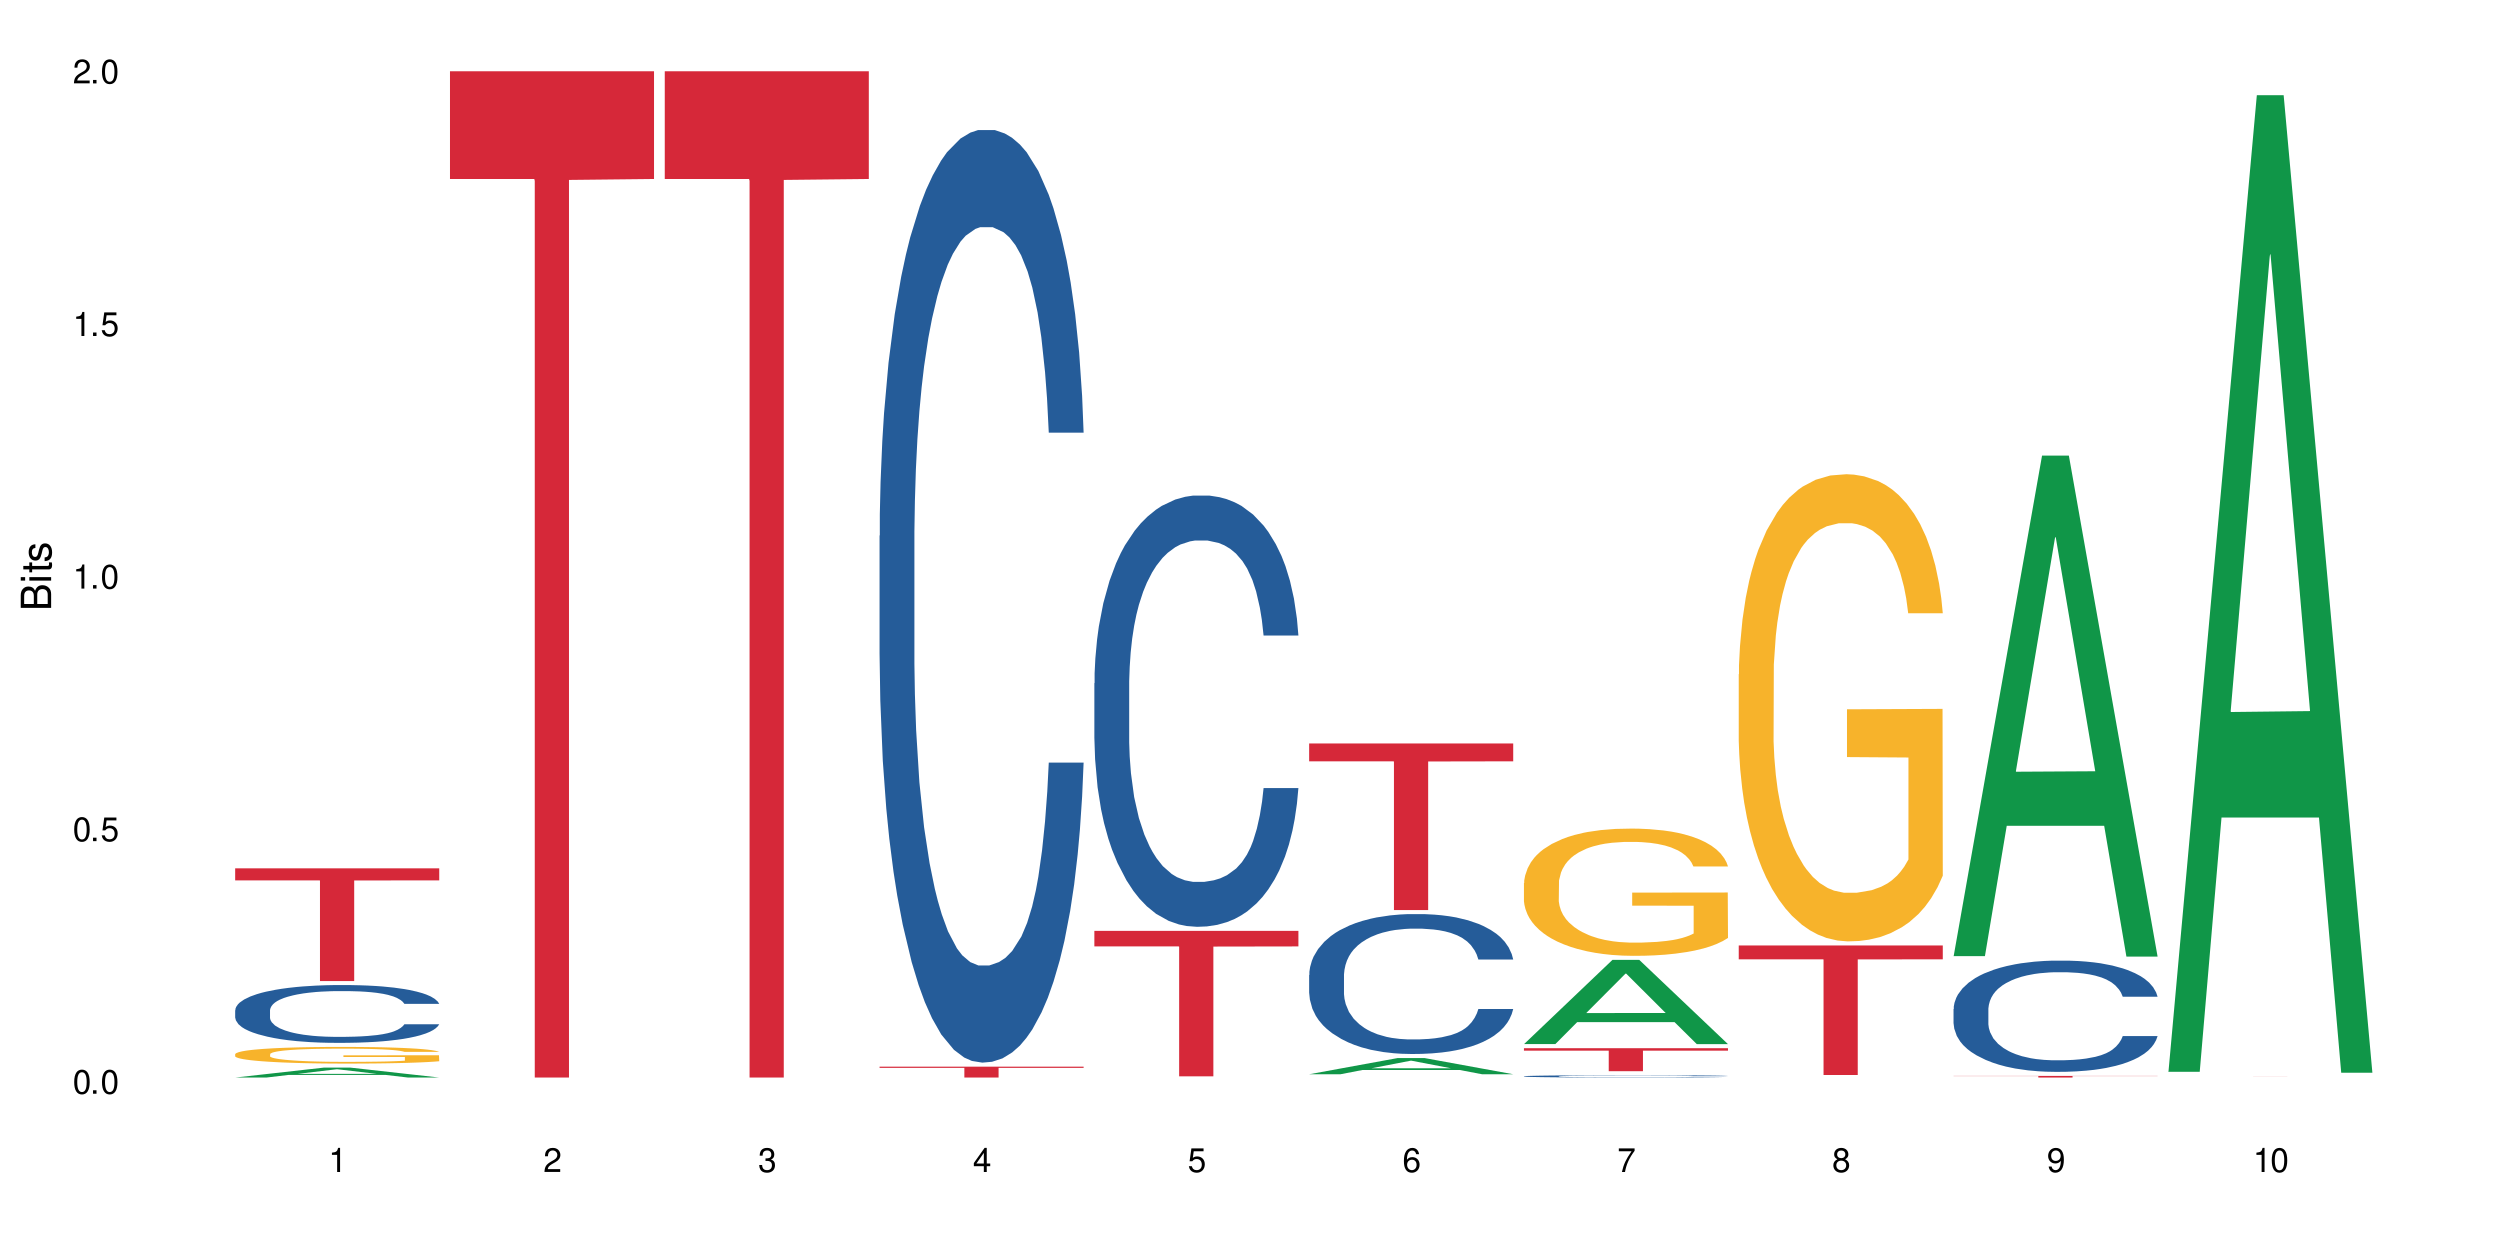 <?xml version="1.0" encoding="UTF-8"?>
<svg xmlns="http://www.w3.org/2000/svg" xmlns:xlink="http://www.w3.org/1999/xlink" width="720" height="360" viewBox="0 0 720 360">
<defs>
<g>
<g id="glyph-0-0">
</g>
<g id="glyph-0-1">
<path d="M 2.641 -6.938 C 2 -6.938 1.422 -6.656 1.078 -6.172 C 0.641 -5.562 0.406 -4.641 0.406 -3.359 C 0.406 -1.016 1.188 0.219 2.641 0.219 C 4.078 0.219 4.859 -1.016 4.859 -3.297 C 4.859 -4.641 4.656 -5.547 4.203 -6.172 C 3.844 -6.656 3.281 -6.938 2.641 -6.938 Z M 2.641 -6.188 C 3.547 -6.188 4 -5.25 4 -3.375 C 4 -1.406 3.562 -0.484 2.625 -0.484 C 1.734 -0.484 1.281 -1.438 1.281 -3.344 C 1.281 -5.25 1.734 -6.188 2.641 -6.188 Z M 2.641 -6.188 "/>
</g>
<g id="glyph-0-2">
<path d="M 1.828 -1 L 0.828 -1 L 0.828 0 L 1.828 0 Z M 1.828 -1 "/>
</g>
<g id="glyph-0-3">
<path d="M 4.562 -6.797 L 1.062 -6.797 L 0.547 -3.094 L 1.328 -3.094 C 1.719 -3.562 2.047 -3.734 2.578 -3.734 C 3.484 -3.734 4.062 -3.109 4.062 -2.094 C 4.062 -1.125 3.484 -0.531 2.578 -0.531 C 1.828 -0.531 1.375 -0.906 1.188 -1.672 L 0.328 -1.672 C 0.453 -1.109 0.547 -0.844 0.75 -0.594 C 1.125 -0.078 1.828 0.219 2.594 0.219 C 3.969 0.219 4.922 -0.781 4.922 -2.219 C 4.922 -3.562 4.031 -4.484 2.719 -4.484 C 2.25 -4.484 1.859 -4.359 1.469 -4.062 L 1.734 -5.969 L 4.562 -5.969 Z M 4.562 -6.797 "/>
</g>
<g id="glyph-0-4">
<path d="M 2.484 -4.938 L 2.484 0 L 3.328 0 L 3.328 -6.938 L 2.766 -6.938 C 2.469 -5.875 2.281 -5.734 0.984 -5.562 L 0.984 -4.938 Z M 2.484 -4.938 "/>
</g>
<g id="glyph-0-5">
<path d="M 4.859 -0.828 L 1.281 -0.828 C 1.359 -1.406 1.672 -1.781 2.5 -2.281 L 3.469 -2.828 C 4.406 -3.344 4.906 -4.062 4.906 -4.906 C 4.906 -5.484 4.672 -6.031 4.266 -6.406 C 3.859 -6.766 3.375 -6.938 2.719 -6.938 C 1.859 -6.938 1.219 -6.625 0.844 -6.031 C 0.609 -5.672 0.5 -5.234 0.484 -4.531 L 1.328 -4.531 C 1.359 -5.016 1.406 -5.281 1.531 -5.516 C 1.75 -5.938 2.188 -6.203 2.703 -6.203 C 3.469 -6.203 4.031 -5.641 4.031 -4.891 C 4.031 -4.344 3.719 -3.859 3.125 -3.516 L 2.234 -3 C 0.812 -2.172 0.406 -1.531 0.328 -0.016 L 4.859 -0.016 Z M 4.859 -0.828 "/>
</g>
<g id="glyph-0-6">
<path d="M 2.125 -3.188 L 2.578 -3.188 C 3.5 -3.188 3.984 -2.766 3.984 -1.922 C 3.984 -1.062 3.469 -0.531 2.594 -0.531 C 1.656 -0.531 1.203 -1 1.156 -2.016 L 0.312 -2.016 C 0.344 -1.453 0.438 -1.094 0.609 -0.781 C 0.953 -0.109 1.625 0.219 2.547 0.219 C 3.953 0.219 4.859 -0.625 4.859 -1.938 C 4.859 -2.828 4.516 -3.297 3.703 -3.594 C 4.344 -3.844 4.656 -4.328 4.656 -5.031 C 4.656 -6.219 3.875 -6.938 2.578 -6.938 C 1.203 -6.938 0.484 -6.172 0.453 -4.703 L 1.297 -4.703 C 1.312 -5.125 1.344 -5.359 1.453 -5.578 C 1.641 -5.969 2.062 -6.203 2.594 -6.203 C 3.344 -6.203 3.797 -5.75 3.797 -5 C 3.797 -4.516 3.609 -4.219 3.25 -4.047 C 3.016 -3.953 2.703 -3.922 2.125 -3.906 Z M 2.125 -3.188 "/>
</g>
<g id="glyph-0-7">
<path d="M 3.141 -1.672 L 3.141 0 L 3.984 0 L 3.984 -1.672 L 4.984 -1.672 L 4.984 -2.438 L 3.984 -2.438 L 3.984 -6.938 L 3.359 -6.938 L 0.266 -2.578 L 0.266 -1.672 Z M 3.141 -2.438 L 1 -2.438 L 3.141 -5.5 Z M 3.141 -2.438 "/>
</g>
<g id="glyph-0-8">
<path d="M 4.781 -5.125 C 4.609 -6.266 3.891 -6.938 2.844 -6.938 C 2.094 -6.938 1.422 -6.578 1.031 -5.953 C 0.594 -5.266 0.406 -4.422 0.406 -3.172 C 0.406 -2 0.578 -1.25 0.984 -0.641 C 1.359 -0.078 1.953 0.219 2.703 0.219 C 3.984 0.219 4.922 -0.75 4.922 -2.094 C 4.922 -3.375 4.062 -4.281 2.844 -4.281 C 2.172 -4.281 1.641 -4.031 1.281 -3.516 C 1.281 -5.234 1.828 -6.188 2.797 -6.188 C 3.391 -6.188 3.797 -5.797 3.938 -5.125 Z M 2.734 -3.531 C 3.547 -3.531 4.062 -2.953 4.062 -2.031 C 4.062 -1.156 3.484 -0.531 2.703 -0.531 C 1.922 -0.531 1.328 -1.188 1.328 -2.078 C 1.328 -2.938 1.906 -3.531 2.734 -3.531 Z M 2.734 -3.531 "/>
</g>
<g id="glyph-0-9">
<path d="M 4.984 -6.797 L 0.438 -6.797 L 0.438 -5.969 L 4.109 -5.969 C 2.5 -3.656 1.828 -2.234 1.328 0 L 2.219 0 C 2.594 -2.172 3.453 -4.047 4.984 -6.094 Z M 4.984 -6.797 "/>
</g>
<g id="glyph-0-10">
<path d="M 3.75 -3.656 C 4.469 -4.094 4.688 -4.438 4.688 -5.078 C 4.688 -6.172 3.844 -6.938 2.641 -6.938 C 1.438 -6.938 0.594 -6.172 0.594 -5.094 C 0.594 -4.438 0.812 -4.094 1.516 -3.656 C 0.734 -3.266 0.359 -2.703 0.359 -1.922 C 0.359 -0.656 1.281 0.219 2.641 0.219 C 3.984 0.219 4.922 -0.656 4.922 -1.922 C 4.922 -2.703 4.531 -3.266 3.75 -3.656 Z M 2.641 -6.188 C 3.359 -6.188 3.812 -5.75 3.812 -5.062 C 3.812 -4.406 3.344 -3.984 2.641 -3.984 C 1.922 -3.984 1.453 -4.406 1.453 -5.078 C 1.453 -5.75 1.922 -6.188 2.641 -6.188 Z M 2.641 -3.266 C 3.484 -3.266 4.062 -2.719 4.062 -1.906 C 4.062 -1.078 3.484 -0.531 2.625 -0.531 C 1.797 -0.531 1.219 -1.094 1.219 -1.906 C 1.219 -2.719 1.781 -3.266 2.641 -3.266 Z M 2.641 -3.266 "/>
</g>
<g id="glyph-0-11">
<path d="M 0.516 -1.578 C 0.672 -0.453 1.406 0.219 2.438 0.219 C 3.188 0.219 3.859 -0.141 4.266 -0.766 C 4.688 -1.453 4.891 -2.297 4.891 -3.547 C 4.891 -4.719 4.703 -5.453 4.312 -6.078 C 3.938 -6.641 3.344 -6.938 2.594 -6.938 C 1.297 -6.938 0.359 -5.969 0.359 -4.625 C 0.359 -3.344 1.234 -2.453 2.453 -2.453 C 3.094 -2.453 3.578 -2.672 4.016 -3.203 C 4 -1.484 3.469 -0.531 2.5 -0.531 C 1.906 -0.531 1.484 -0.906 1.359 -1.578 Z M 2.578 -6.203 C 3.375 -6.203 3.969 -5.531 3.969 -4.641 C 3.969 -3.797 3.391 -3.188 2.547 -3.188 C 1.734 -3.188 1.234 -3.766 1.234 -4.688 C 1.234 -5.562 1.797 -6.203 2.578 -6.203 Z M 2.578 -6.203 "/>
</g>
<g id="glyph-1-0">
</g>
<g id="glyph-1-1">
<path d="M 0 -0.953 L 0 -4.891 C 0 -5.719 -0.234 -6.344 -0.734 -6.797 C -1.188 -7.234 -1.812 -7.469 -2.5 -7.469 C -3.547 -7.469 -4.188 -7 -4.625 -5.875 C -4.984 -6.688 -5.625 -7.094 -6.531 -7.094 C -7.172 -7.094 -7.734 -6.859 -8.141 -6.391 C -8.562 -5.922 -8.75 -5.344 -8.75 -4.5 L -8.75 -0.953 Z M -4.984 -2.062 L -7.766 -2.062 L -7.766 -4.219 C -7.766 -4.844 -7.688 -5.203 -7.453 -5.5 C -7.219 -5.812 -6.859 -5.969 -6.375 -5.969 C -5.891 -5.969 -5.531 -5.812 -5.297 -5.5 C -5.062 -5.203 -4.984 -4.844 -4.984 -4.219 Z M -0.984 -2.062 L -4 -2.062 L -4 -4.781 C -4 -5.766 -3.438 -6.359 -2.484 -6.359 C -1.547 -6.359 -0.984 -5.766 -0.984 -4.781 Z M -0.984 -2.062 "/>
</g>
<g id="glyph-1-2">
<path d="M -6.281 -1.797 L -6.281 -0.797 L 0 -0.797 L 0 -1.797 Z M -8.75 -1.797 L -8.75 -0.797 L -7.484 -0.797 L -7.484 -1.797 Z M -8.75 -1.797 "/>
</g>
<g id="glyph-1-3">
<path d="M -6.281 -3.047 L -6.281 -2.016 L -8.016 -2.016 L -8.016 -1.016 L -6.281 -1.016 L -6.281 -0.172 L -5.469 -0.172 L -5.469 -1.016 L -0.719 -1.016 C -0.078 -1.016 0.281 -1.453 0.281 -2.234 C 0.281 -2.5 0.25 -2.719 0.188 -3.047 L -0.641 -3.047 C -0.609 -2.906 -0.594 -2.766 -0.594 -2.562 C -0.594 -2.141 -0.719 -2.016 -1.156 -2.016 L -5.469 -2.016 L -5.469 -3.047 Z M -6.281 -3.047 "/>
</g>
<g id="glyph-1-4">
<path d="M -4.531 -5.25 C -5.766 -5.25 -6.469 -4.422 -6.469 -2.969 C -6.469 -1.516 -5.719 -0.562 -4.547 -0.562 C -3.562 -0.562 -3.094 -1.062 -2.734 -2.562 L -2.516 -3.484 C -2.344 -4.188 -2.094 -4.469 -1.641 -4.469 C -1.047 -4.469 -0.641 -3.875 -0.641 -3 C -0.641 -2.453 -0.797 -2 -1.062 -1.75 C -1.25 -1.594 -1.422 -1.531 -1.875 -1.469 L -1.875 -0.406 C -0.422 -0.453 0.281 -1.266 0.281 -2.922 C 0.281 -4.5 -0.5 -5.516 -1.719 -5.516 C -2.656 -5.516 -3.172 -4.984 -3.469 -3.734 L -3.703 -2.766 C -3.891 -1.953 -4.156 -1.609 -4.594 -1.609 C -5.188 -1.609 -5.547 -2.125 -5.547 -2.938 C -5.547 -3.75 -5.203 -4.172 -4.531 -4.203 Z M -4.531 -5.25 "/>
</g>
</g>
</defs>
<rect x="-72" y="-36" width="864" height="432" fill="rgb(100%, 100%, 100%)" fill-opacity="1"/>
<path fill-rule="nonzero" fill="rgb(6.275%, 58.824%, 28.235%)" fill-opacity="1" d="M 67.73 310.328 L 67.793 310.328 L 93.223 307.477 L 100.945 307.477 L 126.5 310.332 L 117.52 310.332 L 111.117 309.586 L 83.051 309.586 L 76.773 310.328 L 67.73 310.328 L 85.75 309.277 L 108.543 309.277 L 97.176 307.945 L 97.051 307.941 L 96.926 307.949 L 85.688 309.277 L 85.75 309.277 Z M 67.73 310.328 "/>
<path fill-rule="nonzero" fill="rgb(14.51%, 36.078%, 60%)" fill-opacity="1" d="M 67.73 290.945 L 67.801 290.93 L 67.801 290.566 L 68.02 289.988 L 68.52 289.258 L 69.02 288.754 L 70.312 287.855 L 72.102 286.988 L 73.965 286.32 L 75.328 285.926 L 76.547 285.621 L 79.34 285.059 L 81.133 284.77 L 83.066 284.508 L 85.434 284.25 L 87.152 284.098 L 91.023 283.855 L 93.891 283.75 L 96.113 283.703 L 100.914 283.703 L 103.781 283.766 L 105.859 283.84 L 108.152 283.961 L 110.086 284.098 L 113.457 284.434 L 116.465 284.859 L 117.828 285.102 L 119.977 285.574 L 121.625 286.031 L 122.773 286.426 L 124.062 286.988 L 125.207 287.676 L 126.07 288.449 L 126.5 289.105 L 116.465 289.105 L 115.965 288.496 L 115.391 288.023 L 114.316 287.402 L 113.238 286.961 L 111.734 286.52 L 110.375 286.23 L 108.512 285.941 L 106.863 285.758 L 105.141 285.621 L 103.492 285.527 L 100.34 285.438 L 96.684 285.438 L 95.324 285.469 L 92.527 285.59 L 91.023 285.695 L 88.871 285.91 L 87.367 286.105 L 85.578 286.41 L 84.359 286.672 L 82.852 287.066 L 81.777 287.414 L 80.559 287.918 L 79.844 288.297 L 79.199 288.723 L 78.625 289.227 L 78.195 289.758 L 77.906 290.32 L 77.766 290.871 L 77.766 293.227 L 77.906 293.777 L 78.266 294.414 L 79.199 295.344 L 80.559 296.148 L 82.137 296.789 L 83.641 297.246 L 84.5 297.457 L 85.648 297.699 L 87.441 298.004 L 90.02 298.309 L 91.523 298.43 L 93.816 298.555 L 96.184 298.613 L 99.336 298.613 L 102.133 298.555 L 103.996 298.477 L 105.93 298.355 L 108.582 298.098 L 110.23 297.852 L 111.664 297.562 L 112.738 297.273 L 113.457 297.031 L 114.531 296.559 L 115.391 296.043 L 116.035 295.512 L 116.465 294.992 L 126.5 294.992 L 126.07 295.602 L 125.422 296.195 L 124.777 296.637 L 123.777 297.168 L 122.629 297.641 L 120.98 298.172 L 119.617 298.523 L 117.828 298.902 L 116.18 299.191 L 114.387 299.449 L 111.734 299.754 L 110.016 299.906 L 108.152 300.043 L 105.93 300.164 L 103.137 300.273 L 100.125 300.332 L 97.328 300.348 L 94.32 300.316 L 92.098 300.258 L 89.16 300.121 L 85.504 299.848 L 82.852 299.559 L 80.773 299.27 L 78.984 298.965 L 76.977 298.555 L 74.395 297.883 L 72.82 297.367 L 71.746 296.941 L 70.527 296.348 L 69.664 295.812 L 68.664 294.961 L 67.945 293.883 L 67.73 293.047 Z M 67.73 290.945 "/>
<path fill-rule="nonzero" fill="rgb(96.863%, 70.196%, 16.863%)" fill-opacity="1" d="M 67.73 303.57 L 67.801 303.562 L 67.801 303.477 L 68.09 303.277 L 68.805 303.008 L 69.738 302.785 L 70.742 302.609 L 71.387 302.516 L 72.461 302.383 L 73.395 302.289 L 75.758 302.09 L 78.77 301.906 L 80.418 301.828 L 82.281 301.754 L 84.93 301.672 L 86.148 301.641 L 89.875 301.57 L 94.105 301.523 L 98.762 301.512 L 100.914 301.516 L 103.852 301.535 L 107.863 301.582 L 110.16 301.625 L 111.949 301.672 L 113.812 301.727 L 116.105 301.816 L 118.258 301.922 L 119.977 302.023 L 121.695 302.156 L 123.129 302.297 L 124.348 302.449 L 125.422 302.633 L 126.07 302.789 L 126.5 302.941 L 116.535 302.941 L 115.965 302.789 L 115.32 302.668 L 114.242 302.523 L 113.168 302.418 L 112.094 302.336 L 110.086 302.223 L 108.367 302.152 L 106.215 302.09 L 104.137 302.051 L 101.773 302.023 L 100.34 302.016 L 96.543 302.016 L 93.102 302.047 L 91.094 302.082 L 89.66 302.117 L 87.656 302.184 L 86.438 302.234 L 85.719 302.27 L 83.57 302.406 L 82.137 302.531 L 81.348 302.613 L 80.344 302.746 L 79.629 302.863 L 78.84 303.039 L 78.41 303.168 L 77.836 303.469 L 77.766 304.258 L 77.98 304.422 L 78.41 304.602 L 78.984 304.762 L 79.844 304.926 L 80.703 305.055 L 82.207 305.227 L 83.496 305.34 L 84.5 305.414 L 86.438 305.531 L 87.227 305.57 L 89.09 305.652 L 91.023 305.711 L 93.387 305.766 L 95.18 305.793 L 98.047 305.812 L 101.703 305.812 L 106 305.785 L 108.727 305.75 L 110.59 305.719 L 111.809 305.688 L 113.312 305.637 L 114.387 305.594 L 115.391 305.547 L 116.609 305.473 L 116.609 304.422 L 98.906 304.418 L 98.906 303.93 L 126.426 303.922 L 126.5 305.637 L 124.992 305.758 L 123.129 305.871 L 121.34 305.957 L 119.477 306.031 L 116.824 306.117 L 114.672 306.168 L 111.375 306.23 L 108.367 306.27 L 105.215 306.297 L 102.418 306.309 L 99.121 306.312 L 96.184 306.305 L 93.031 306.277 L 90.52 306.242 L 88.227 306.199 L 85.934 306.141 L 83.066 306.051 L 81.203 305.977 L 79.27 305.883 L 77.336 305.773 L 75.613 305.656 L 74.469 305.562 L 73.32 305.457 L 72.102 305.328 L 70.957 305.176 L 70.098 305.043 L 69.309 304.887 L 68.734 304.742 L 68.16 304.547 L 67.875 304.387 L 67.73 304.254 Z M 67.73 303.57 "/>
<path fill-rule="nonzero" fill="rgb(83.922%, 15.686%, 22.353%)" fill-opacity="1" d="M 67.73 250.074 L 126.5 250.074 L 126.5 253.547 L 102.008 253.578 L 102.008 282.539 L 92.152 282.539 L 92.152 253.609 L 92.008 253.547 L 67.73 253.547 Z M 67.73 250.074 "/>
<path fill-rule="nonzero" fill="rgb(83.922%, 15.686%, 22.353%)" fill-opacity="1" d="M 129.594 20.527 L 188.359 20.527 L 188.359 51.547 L 163.867 51.82 L 163.867 310.332 L 154.012 310.332 L 154.012 52.094 L 153.871 51.547 L 129.594 51.547 Z M 129.594 20.527 "/>
<path fill-rule="nonzero" fill="rgb(83.922%, 15.686%, 22.353%)" fill-opacity="1" d="M 191.453 20.527 L 250.219 20.527 L 250.219 51.547 L 225.727 51.82 L 225.727 310.332 L 215.875 310.332 L 215.875 52.094 L 215.73 51.547 L 191.453 51.547 Z M 191.453 20.527 "/>
<path fill-rule="nonzero" fill="rgb(14.51%, 36.078%, 60%)" fill-opacity="1" d="M 253.312 154.316 L 253.387 154.07 L 253.387 148.176 L 253.602 138.848 L 254.102 127.062 L 254.605 118.961 L 255.895 104.477 L 257.684 90.48 L 259.547 79.68 L 260.91 73.297 L 262.129 68.387 L 264.922 59.301 L 266.715 54.637 L 268.652 50.465 L 271.016 46.289 L 272.734 43.836 L 276.605 39.906 L 279.473 38.188 L 281.695 37.453 L 286.496 37.453 L 289.363 38.434 L 291.441 39.66 L 293.734 41.625 L 295.668 43.836 L 299.039 49.238 L 302.047 56.109 L 303.41 60.039 L 305.559 67.648 L 307.207 75.016 L 308.355 81.398 L 309.645 90.48 L 310.793 101.531 L 311.652 114.051 L 312.082 124.609 L 302.047 124.609 L 301.547 114.789 L 300.973 107.176 L 299.898 97.109 L 298.824 89.992 L 297.316 82.871 L 295.957 78.207 L 294.094 73.543 L 292.445 70.598 L 290.723 68.387 L 289.074 66.914 L 285.922 65.441 L 282.266 65.441 L 280.906 65.93 L 278.109 67.895 L 276.605 69.613 L 274.457 73.051 L 272.949 76.242 L 271.16 81.152 L 269.941 85.328 L 268.434 91.711 L 267.359 97.355 L 266.141 105.457 L 265.426 111.598 L 264.781 118.469 L 264.207 126.574 L 263.777 135.164 L 263.492 144.25 L 263.348 153.086 L 263.348 191.141 L 263.492 199.98 L 263.848 210.293 L 264.781 225.266 L 266.141 238.281 L 267.719 248.59 L 269.223 255.957 L 270.082 259.395 L 271.23 263.32 L 273.023 268.23 L 275.602 273.141 L 277.105 275.105 L 279.402 277.07 L 281.766 278.051 L 284.918 278.051 L 287.715 277.07 L 289.578 275.844 L 291.512 273.879 L 294.164 269.703 L 295.812 265.777 L 297.246 261.113 L 298.32 256.445 L 299.039 252.52 L 300.113 244.906 L 300.973 236.562 L 301.617 227.969 L 302.047 219.621 L 312.082 219.621 L 311.652 229.441 L 311.008 239.016 L 310.363 246.137 L 309.359 254.727 L 308.211 262.34 L 306.562 270.934 L 305.203 276.578 L 303.41 282.715 L 301.762 287.383 L 299.969 291.555 L 297.316 296.465 L 295.598 298.922 L 293.734 301.129 L 291.512 303.094 L 288.719 304.812 L 285.707 305.793 L 282.914 306.039 L 279.902 305.551 L 277.68 304.566 L 274.742 302.355 L 271.086 297.938 L 268.434 293.273 L 266.355 288.609 L 264.566 283.699 L 262.559 277.07 L 259.98 266.266 L 258.402 257.922 L 257.328 251.047 L 256.109 241.473 L 255.25 232.879 L 254.246 219.129 L 253.527 201.699 L 253.312 188.195 Z M 253.312 154.316 "/>
<path fill-rule="nonzero" fill="rgb(83.922%, 15.686%, 22.353%)" fill-opacity="1" d="M 253.312 307.203 L 312.082 307.203 L 312.082 307.539 L 287.59 307.543 L 287.59 310.332 L 277.734 310.332 L 277.734 307.543 L 277.594 307.539 L 253.312 307.539 Z M 253.312 307.203 "/>
<path fill-rule="nonzero" fill="rgb(14.51%, 36.078%, 60%)" fill-opacity="1" d="M 315.176 196.77 L 315.246 196.656 L 315.246 193.934 L 315.461 189.621 L 315.961 184.172 L 316.465 180.426 L 317.754 173.727 L 319.547 167.258 L 321.41 162.262 L 322.77 159.312 L 323.988 157.039 L 326.785 152.84 L 328.578 150.684 L 330.512 148.754 L 332.875 146.824 L 334.598 145.688 L 338.465 143.871 L 341.332 143.078 L 343.555 142.738 L 348.355 142.738 L 351.223 143.191 L 353.301 143.758 L 355.594 144.668 L 357.531 145.688 L 360.898 148.188 L 363.91 151.363 L 365.27 153.18 L 367.422 156.699 L 369.07 160.105 L 370.215 163.059 L 371.504 167.258 L 372.652 172.367 L 373.512 178.156 L 373.941 183.035 L 363.91 183.035 L 363.406 178.496 L 362.832 174.977 L 361.758 170.32 L 360.684 167.031 L 359.18 163.738 L 357.816 161.582 L 355.953 159.426 L 354.305 158.062 L 352.586 157.039 L 350.938 156.359 L 347.785 155.68 L 344.129 155.68 L 342.766 155.906 L 339.973 156.812 L 338.465 157.609 L 336.316 159.199 L 334.812 160.672 L 333.02 162.945 L 331.801 164.875 L 330.297 167.824 L 329.223 170.438 L 328.004 174.184 L 327.285 177.02 L 326.641 180.199 L 326.066 183.945 L 325.637 187.918 L 325.352 192.117 L 325.207 196.203 L 325.207 213.797 L 325.352 217.887 L 325.711 222.652 L 326.641 229.578 L 328.004 235.594 L 329.578 240.363 L 331.086 243.766 L 331.945 245.355 L 333.09 247.172 L 334.883 249.441 L 337.465 251.715 L 338.969 252.621 L 341.262 253.527 L 343.625 253.984 L 346.781 253.984 L 349.574 253.527 L 351.438 252.961 L 353.375 252.055 L 356.023 250.125 L 357.672 248.309 L 359.105 246.152 L 360.184 243.992 L 360.898 242.176 L 361.973 238.66 L 362.832 234.801 L 363.48 230.824 L 363.91 226.965 L 373.941 226.965 L 373.512 231.508 L 372.867 235.934 L 372.223 239.227 L 371.219 243.199 L 370.07 246.719 L 368.422 250.691 L 367.062 253.301 L 365.27 256.141 L 363.621 258.297 L 361.832 260.227 L 359.18 262.496 L 357.457 263.633 L 355.594 264.652 L 353.375 265.562 L 350.578 266.355 L 347.57 266.809 L 344.773 266.926 L 341.762 266.695 L 339.543 266.242 L 336.602 265.223 L 332.949 263.18 L 330.297 261.02 L 328.219 258.863 L 326.426 256.594 L 324.418 253.527 L 321.84 248.535 L 320.262 244.676 L 319.188 241.496 L 317.969 237.07 L 317.109 233.098 L 316.105 226.738 L 315.391 218.68 L 315.176 212.438 Z M 315.176 196.77 "/>
<path fill-rule="nonzero" fill="rgb(83.922%, 15.686%, 22.353%)" fill-opacity="1" d="M 315.176 268.086 L 373.941 268.086 L 373.941 272.57 L 349.449 272.613 L 349.449 309.98 L 339.594 309.98 L 339.594 272.652 L 339.453 272.57 L 315.176 272.57 Z M 315.176 268.086 "/>
<path fill-rule="nonzero" fill="rgb(6.275%, 58.824%, 28.235%)" fill-opacity="1" d="M 377.035 309.379 L 377.098 309.375 L 402.527 304.719 L 410.25 304.719 L 435.805 309.383 L 426.824 309.383 L 420.422 308.164 L 392.355 308.164 L 386.078 309.379 L 377.035 309.379 L 395.055 307.66 L 417.848 307.656 L 406.48 305.48 L 406.355 305.477 L 406.23 305.488 L 394.992 307.656 L 395.055 307.66 Z M 377.035 309.379 "/>
<path fill-rule="nonzero" fill="rgb(14.51%, 36.078%, 60%)" fill-opacity="1" d="M 377.035 280.797 L 377.105 280.758 L 377.105 279.875 L 377.32 278.477 L 377.824 276.707 L 378.324 275.492 L 379.617 273.32 L 381.406 271.223 L 383.27 269.602 L 384.633 268.645 L 385.852 267.906 L 388.645 266.543 L 390.438 265.844 L 392.371 265.219 L 394.738 264.594 L 396.457 264.223 L 400.328 263.637 L 403.195 263.379 L 405.414 263.266 L 410.219 263.266 L 413.086 263.414 L 415.164 263.598 L 417.457 263.895 L 419.391 264.223 L 422.758 265.035 L 425.77 266.066 L 427.133 266.656 L 429.281 267.797 L 430.93 268.902 L 432.078 269.859 L 433.367 271.223 L 434.512 272.879 L 435.375 274.758 L 435.805 276.34 L 425.77 276.34 L 425.27 274.867 L 424.695 273.727 L 423.621 272.215 L 422.543 271.148 L 421.039 270.078 L 419.68 269.379 L 417.816 268.68 L 416.168 268.238 L 414.445 267.906 L 412.797 267.688 L 409.645 267.465 L 405.988 267.465 L 404.629 267.539 L 401.832 267.832 L 400.328 268.09 L 398.176 268.605 L 396.672 269.086 L 394.879 269.82 L 393.664 270.449 L 392.156 271.406 L 391.082 272.254 L 389.863 273.469 L 389.148 274.387 L 388.504 275.418 L 387.93 276.633 L 387.5 277.922 L 387.211 279.285 L 387.07 280.613 L 387.07 286.32 L 387.211 287.645 L 387.57 289.191 L 388.504 291.438 L 389.863 293.391 L 391.441 294.938 L 392.945 296.043 L 393.805 296.559 L 394.953 297.145 L 396.742 297.883 L 399.324 298.621 L 400.828 298.914 L 403.121 299.207 L 405.488 299.355 L 408.641 299.355 L 411.438 299.207 L 413.301 299.023 L 415.234 298.73 L 417.887 298.105 L 419.535 297.516 L 420.969 296.816 L 422.043 296.113 L 422.758 295.527 L 423.836 294.383 L 424.695 293.133 L 425.34 291.844 L 425.77 290.59 L 435.805 290.59 L 435.375 292.062 L 434.727 293.5 L 434.082 294.57 L 433.078 295.855 L 431.934 297 L 430.285 298.289 L 428.922 299.137 L 427.133 300.055 L 425.484 300.754 L 423.691 301.383 L 421.039 302.117 L 419.32 302.484 L 417.457 302.816 L 415.234 303.113 L 412.438 303.371 L 409.43 303.516 L 406.633 303.555 L 403.625 303.48 L 401.402 303.332 L 398.465 303 L 394.809 302.34 L 392.156 301.641 L 390.078 300.938 L 388.289 300.203 L 386.281 299.207 L 383.699 297.59 L 382.125 296.336 L 381.047 295.305 L 379.832 293.867 L 378.969 292.578 L 377.969 290.52 L 377.25 287.902 L 377.035 285.879 Z M 377.035 280.797 "/>
<path fill-rule="nonzero" fill="rgb(83.922%, 15.686%, 22.353%)" fill-opacity="1" d="M 377.035 214.121 L 435.805 214.121 L 435.805 219.258 L 411.312 219.305 L 411.312 262.102 L 401.457 262.102 L 401.457 219.348 L 401.312 219.258 L 377.035 219.258 Z M 377.035 214.121 "/>
<path fill-rule="nonzero" fill="rgb(6.275%, 58.824%, 28.235%)" fill-opacity="1" d="M 438.895 300.699 L 438.957 300.676 L 464.387 276.445 L 472.109 276.445 L 497.664 300.719 L 488.688 300.719 L 482.281 294.383 L 454.215 294.383 L 447.938 300.699 L 438.895 300.699 L 456.914 291.762 L 479.707 291.738 L 468.344 280.41 L 468.219 280.391 L 468.09 280.457 L 456.852 291.738 L 456.914 291.762 Z M 438.895 300.699 "/>
<path fill-rule="nonzero" fill="rgb(14.51%, 36.078%, 60%)" fill-opacity="1" d="M 438.895 309.957 L 438.969 309.957 L 438.969 309.941 L 439.184 309.922 L 439.684 309.891 L 440.188 309.871 L 441.477 309.836 L 443.27 309.801 L 445.133 309.773 L 446.492 309.758 L 447.711 309.746 L 450.508 309.723 L 452.297 309.711 L 454.234 309.703 L 456.598 309.691 L 458.316 309.688 L 462.188 309.676 L 465.055 309.672 L 474.945 309.672 L 477.023 309.676 L 479.316 309.68 L 481.254 309.688 L 484.621 309.699 L 487.629 309.715 L 488.992 309.727 L 491.141 309.746 L 492.789 309.762 L 493.938 309.777 L 495.227 309.801 L 496.375 309.828 L 497.234 309.859 L 497.664 309.887 L 487.629 309.887 L 487.129 309.859 L 486.555 309.844 L 485.48 309.816 L 484.406 309.801 L 482.898 309.781 L 481.539 309.77 L 479.676 309.758 L 478.027 309.754 L 476.309 309.746 L 474.66 309.742 L 471.504 309.738 L 467.852 309.738 L 466.488 309.742 L 463.691 309.746 L 462.188 309.75 L 460.039 309.758 L 458.535 309.766 L 456.742 309.777 L 455.523 309.789 L 454.02 309.805 L 452.941 309.816 L 451.727 309.84 L 451.008 309.852 L 450.363 309.871 L 449.789 309.891 L 449.359 309.91 L 449.074 309.934 L 448.93 309.957 L 448.93 310.051 L 449.074 310.07 L 449.43 310.098 L 450.363 310.133 L 451.727 310.164 L 453.301 310.191 L 454.805 310.207 L 455.668 310.219 L 456.812 310.227 L 458.605 310.238 L 461.184 310.25 L 462.691 310.258 L 464.984 310.262 L 473.297 310.262 L 475.16 310.258 L 477.094 310.254 L 479.746 310.242 L 481.395 310.234 L 482.828 310.223 L 483.902 310.211 L 484.621 310.199 L 485.695 310.184 L 486.555 310.16 L 487.199 310.141 L 487.629 310.121 L 497.664 310.121 L 497.234 310.145 L 496.59 310.168 L 495.945 310.184 L 494.941 310.207 L 493.793 310.227 L 492.145 310.246 L 490.785 310.262 L 488.992 310.273 L 487.344 310.285 L 485.551 310.297 L 482.898 310.309 L 481.18 310.316 L 479.316 310.32 L 477.094 310.324 L 474.301 310.328 L 471.289 310.332 L 465.484 310.332 L 463.262 310.328 L 460.324 310.324 L 456.668 310.312 L 454.02 310.301 L 451.941 310.289 L 450.148 310.277 L 448.141 310.262 L 445.562 310.234 L 443.984 310.215 L 442.91 310.195 L 441.691 310.172 L 440.832 310.152 L 439.828 310.117 L 439.109 310.074 L 438.895 310.043 Z M 438.895 309.957 "/>
<path fill-rule="nonzero" fill="rgb(96.863%, 70.196%, 16.863%)" fill-opacity="1" d="M 438.895 254.328 L 438.969 254.297 L 438.969 253.625 L 439.254 252.121 L 439.973 250.043 L 440.902 248.336 L 441.906 247 L 442.551 246.297 L 443.625 245.293 L 444.559 244.555 L 446.922 243.051 L 449.934 241.645 L 451.582 241.039 L 453.445 240.473 L 456.098 239.836 L 457.316 239.602 L 461.043 239.066 L 465.27 238.73 L 469.93 238.633 L 472.078 238.664 L 475.016 238.797 L 479.031 239.168 L 481.324 239.5 L 483.117 239.836 L 484.98 240.27 L 487.273 240.941 L 489.422 241.742 L 491.141 242.547 L 492.863 243.551 L 494.297 244.621 L 495.516 245.793 L 496.59 247.199 L 497.234 248.371 L 497.664 249.543 L 487.703 249.543 L 487.129 248.371 L 486.484 247.469 L 485.41 246.363 L 484.332 245.559 L 483.258 244.922 L 481.254 244.055 L 479.531 243.52 L 477.383 243.051 L 475.305 242.746 L 472.938 242.547 L 471.504 242.48 L 467.707 242.48 L 464.266 242.715 L 462.262 242.98 L 460.828 243.25 L 458.82 243.754 L 457.602 244.152 L 456.887 244.422 L 454.734 245.461 L 453.301 246.395 L 452.512 247.031 L 451.512 248.035 L 450.793 248.941 L 450.004 250.277 L 449.574 251.281 L 449 253.559 L 448.93 259.582 L 449.145 260.855 L 449.574 262.227 L 450.148 263.434 L 451.008 264.707 L 451.867 265.676 L 453.375 266.98 L 454.664 267.852 L 455.668 268.422 L 457.602 269.324 L 458.391 269.625 L 460.254 270.227 L 462.188 270.695 L 464.555 271.098 L 466.344 271.301 L 469.211 271.465 L 472.867 271.465 L 477.168 271.266 L 479.891 270.996 L 481.754 270.73 L 482.973 270.496 L 484.477 270.129 L 485.551 269.793 L 486.555 269.426 L 487.773 268.855 L 487.773 260.855 L 470.07 260.824 L 470.07 257.074 L 497.594 257.039 L 497.664 270.129 L 496.16 271.031 L 494.297 271.902 L 492.504 272.57 L 490.641 273.141 L 487.988 273.777 L 485.84 274.176 L 482.543 274.645 L 479.531 274.949 L 476.379 275.148 L 473.582 275.25 L 470.285 275.281 L 467.348 275.215 L 464.195 275.016 L 461.688 274.746 L 459.395 274.41 L 457.102 273.977 L 454.234 273.273 L 452.371 272.703 L 450.434 272 L 448.5 271.164 L 446.781 270.262 L 445.633 269.559 L 444.484 268.754 L 443.27 267.75 L 442.121 266.613 L 441.262 265.574 L 440.473 264.402 L 439.898 263.301 L 439.328 261.793 L 439.039 260.59 L 438.895 259.551 Z M 438.895 254.328 "/>
<path fill-rule="nonzero" fill="rgb(83.922%, 15.686%, 22.353%)" fill-opacity="1" d="M 438.895 301.883 L 497.664 301.883 L 497.664 302.594 L 473.172 302.598 L 473.172 308.508 L 463.316 308.508 L 463.316 302.605 L 463.176 302.594 L 438.895 302.594 Z M 438.895 301.883 "/>
<path fill-rule="nonzero" fill="rgb(96.863%, 70.196%, 16.863%)" fill-opacity="1" d="M 500.758 194.203 L 500.828 194.078 L 500.828 191.621 L 501.117 186.094 L 501.832 178.473 L 502.766 172.207 L 503.766 167.293 L 504.414 164.711 L 505.488 161.023 L 506.418 158.32 L 508.785 152.793 L 511.793 147.633 L 513.441 145.418 L 515.305 143.332 L 517.957 140.996 L 519.176 140.137 L 522.902 138.172 L 527.133 136.941 L 531.789 136.574 L 533.938 136.695 L 536.879 137.188 L 540.891 138.539 L 543.184 139.766 L 544.977 140.996 L 546.84 142.594 L 549.133 145.051 L 551.281 148 L 553.004 150.949 L 554.723 154.637 L 556.156 158.566 L 557.375 162.867 L 558.449 168.027 L 559.094 172.328 L 559.523 176.629 L 549.562 176.629 L 548.988 172.328 L 548.344 169.012 L 547.27 164.957 L 546.195 162.008 L 545.121 159.672 L 543.113 156.48 L 541.395 154.512 L 539.242 152.793 L 537.164 151.688 L 534.801 150.949 L 533.367 150.703 L 529.566 150.703 L 526.129 151.562 L 524.121 152.547 L 522.688 153.531 L 520.68 155.371 L 519.461 156.848 L 518.746 157.832 L 516.598 161.641 L 515.164 165.078 L 514.375 167.414 L 513.371 171.102 L 512.652 174.418 L 511.867 179.332 L 511.438 183.02 L 510.863 191.375 L 510.789 213.492 L 511.004 218.164 L 511.438 223.199 L 512.008 227.625 L 512.867 232.293 L 513.73 235.855 L 515.234 240.648 L 516.523 243.844 L 517.527 245.934 L 519.461 249.25 L 520.25 250.355 L 522.113 252.566 L 524.051 254.289 L 526.414 255.762 L 528.207 256.5 L 531.074 257.113 L 534.727 257.113 L 539.027 256.379 L 541.75 255.395 L 543.613 254.41 L 544.832 253.551 L 546.34 252.199 L 547.414 250.969 L 548.418 249.617 L 549.633 247.531 L 549.633 218.164 L 531.934 218.039 L 531.934 204.277 L 559.453 204.156 L 559.523 252.199 L 558.02 255.516 L 556.156 258.711 L 554.363 261.168 L 552.5 263.258 L 549.852 265.594 L 547.699 267.066 L 544.402 268.789 L 541.395 269.895 L 538.238 270.629 L 535.445 271 L 532.148 271.121 L 529.211 270.875 L 526.055 270.141 L 523.547 269.156 L 521.254 267.926 L 518.961 266.332 L 516.094 263.75 L 514.23 261.66 L 512.297 259.082 L 510.359 256.008 L 508.641 252.691 L 507.492 250.109 L 506.348 247.16 L 505.129 243.477 L 503.98 239.297 L 503.121 235.488 L 502.332 231.188 L 501.762 227.133 L 501.188 221.602 L 500.902 217.18 L 500.758 213.371 Z M 500.758 194.203 "/>
<path fill-rule="nonzero" fill="rgb(83.922%, 15.686%, 22.353%)" fill-opacity="1" d="M 500.758 272.285 L 559.523 272.285 L 559.523 276.281 L 535.031 276.316 L 535.031 309.602 L 525.18 309.602 L 525.18 276.352 L 525.035 276.281 L 500.758 276.281 Z M 500.758 272.285 "/>
<path fill-rule="nonzero" fill="rgb(6.275%, 58.824%, 28.235%)" fill-opacity="1" d="M 562.617 275.371 L 562.68 275.234 L 588.109 131.207 L 595.832 131.207 L 621.387 275.504 L 612.406 275.504 L 606.004 237.84 L 577.938 237.84 L 571.66 275.371 L 562.617 275.371 L 580.637 222.258 L 603.43 222.121 L 592.066 154.785 L 591.938 154.648 L 591.812 155.055 L 580.574 222.121 L 580.637 222.258 Z M 562.617 275.371 "/>
<path fill-rule="nonzero" fill="rgb(14.51%, 36.078%, 60%)" fill-opacity="1" d="M 562.617 290.605 L 562.691 290.578 L 562.691 289.875 L 562.906 288.762 L 563.406 287.355 L 563.906 286.391 L 565.199 284.66 L 566.988 282.992 L 568.852 281.703 L 570.215 280.945 L 571.434 280.359 L 574.227 279.273 L 576.02 278.719 L 577.953 278.219 L 580.32 277.723 L 582.039 277.43 L 585.91 276.961 L 588.777 276.758 L 591 276.668 L 595.801 276.668 L 598.668 276.785 L 600.746 276.934 L 603.039 277.168 L 604.973 277.43 L 608.344 278.074 L 611.352 278.895 L 612.715 279.363 L 614.863 280.27 L 616.512 281.148 L 617.66 281.91 L 618.949 282.992 L 620.098 284.312 L 620.957 285.805 L 621.387 287.062 L 611.352 287.062 L 610.852 285.891 L 610.277 284.984 L 609.203 283.785 L 608.129 282.934 L 606.621 282.086 L 605.262 281.527 L 603.398 280.973 L 601.75 280.621 L 600.027 280.359 L 598.379 280.184 L 595.227 280.008 L 591.57 280.008 L 590.211 280.066 L 587.414 280.301 L 585.91 280.504 L 583.762 280.914 L 582.254 281.293 L 580.465 281.879 L 579.246 282.379 L 577.738 283.141 L 576.664 283.812 L 575.445 284.777 L 574.73 285.512 L 574.086 286.332 L 573.512 287.297 L 573.082 288.32 L 572.793 289.406 L 572.652 290.461 L 572.652 294.996 L 572.793 296.051 L 573.152 297.281 L 574.086 299.066 L 575.445 300.621 L 577.023 301.848 L 578.527 302.727 L 579.387 303.137 L 580.535 303.605 L 582.328 304.191 L 584.906 304.777 L 586.41 305.012 L 588.707 305.246 L 591.07 305.363 L 594.223 305.363 L 597.02 305.246 L 598.883 305.098 L 600.816 304.863 L 603.469 304.367 L 605.117 303.898 L 606.551 303.344 L 607.625 302.785 L 608.344 302.316 L 609.418 301.41 L 610.277 300.414 L 610.922 299.391 L 611.352 298.395 L 621.387 298.395 L 620.957 299.566 L 620.312 300.707 L 619.664 301.555 L 618.664 302.582 L 617.516 303.488 L 615.867 304.516 L 614.504 305.188 L 612.715 305.918 L 611.066 306.477 L 609.273 306.973 L 606.621 307.559 L 604.902 307.852 L 603.039 308.117 L 600.816 308.348 L 598.023 308.555 L 595.012 308.672 L 592.219 308.699 L 589.207 308.641 L 586.984 308.523 L 584.047 308.262 L 580.391 307.734 L 577.738 307.18 L 575.66 306.621 L 573.871 306.035 L 571.863 305.246 L 569.281 303.957 L 567.707 302.961 L 566.633 302.141 L 565.414 301 L 564.555 299.977 L 563.551 298.336 L 562.832 296.258 L 562.617 294.648 Z M 562.617 290.605 "/>
<path fill-rule="nonzero" fill="rgb(83.922%, 15.686%, 22.353%)" fill-opacity="1" d="M 562.617 309.863 L 621.387 309.863 L 621.387 309.914 L 596.895 309.914 L 596.895 310.332 L 587.039 310.332 L 587.039 309.914 L 562.617 309.914 Z M 562.617 309.863 "/>
<path fill-rule="nonzero" fill="rgb(6.275%, 58.824%, 28.235%)" fill-opacity="1" d="M 624.48 308.684 L 624.543 308.418 L 649.969 27.41 L 657.691 27.41 L 683.246 308.949 L 674.27 308.949 L 667.863 235.457 L 639.797 235.457 L 633.52 308.684 L 624.48 308.684 L 642.5 205.059 L 665.289 204.793 L 653.926 73.41 L 653.801 73.145 L 653.676 73.938 L 642.438 204.793 L 642.5 205.059 Z M 624.48 308.684 "/>
<path fill-rule="nonzero" fill="rgb(83.922%, 15.686%, 22.353%)" fill-opacity="1" d="M 624.48 310.113 L 683.246 310.113 L 658.754 310.113 L 658.754 310.133 L 648.898 310.133 L 648.898 310.113 Z M 624.48 310.113 "/>
<g fill="rgb(0%, 0%, 0%)" fill-opacity="1">
<use xlink:href="#glyph-0-1" x="20.965" y="314.993"/>
<use xlink:href="#glyph-0-2" x="25.965" y="314.993"/>
<use xlink:href="#glyph-0-1" x="28.965" y="314.993"/>
</g>
<g fill="rgb(0%, 0%, 0%)" fill-opacity="1">
<use xlink:href="#glyph-0-1" x="20.965" y="242.251"/>
<use xlink:href="#glyph-0-2" x="25.965" y="242.251"/>
<use xlink:href="#glyph-0-3" x="28.965" y="242.251"/>
</g>
<g fill="rgb(0%, 0%, 0%)" fill-opacity="1">
<use xlink:href="#glyph-0-4" x="20.965" y="169.509"/>
<use xlink:href="#glyph-0-2" x="25.965" y="169.509"/>
<use xlink:href="#glyph-0-1" x="28.965" y="169.509"/>
</g>
<g fill="rgb(0%, 0%, 0%)" fill-opacity="1">
<use xlink:href="#glyph-0-4" x="20.965" y="96.767"/>
<use xlink:href="#glyph-0-2" x="25.965" y="96.767"/>
<use xlink:href="#glyph-0-3" x="28.965" y="96.767"/>
</g>
<g fill="rgb(0%, 0%, 0%)" fill-opacity="1">
<use xlink:href="#glyph-0-5" x="20.965" y="24.024"/>
<use xlink:href="#glyph-0-2" x="25.965" y="24.024"/>
<use xlink:href="#glyph-0-1" x="28.965" y="24.024"/>
</g>
<g fill="rgb(0%, 0%, 0%)" fill-opacity="1">
<use xlink:href="#glyph-0-4" x="94.613" y="337.532"/>
</g>
<g fill="rgb(0%, 0%, 0%)" fill-opacity="1">
<use xlink:href="#glyph-0-5" x="156.477" y="337.532"/>
</g>
<g fill="rgb(0%, 0%, 0%)" fill-opacity="1">
<use xlink:href="#glyph-0-6" x="218.336" y="337.532"/>
</g>
<g fill="rgb(0%, 0%, 0%)" fill-opacity="1">
<use xlink:href="#glyph-0-7" x="280.199" y="337.532"/>
</g>
<g fill="rgb(0%, 0%, 0%)" fill-opacity="1">
<use xlink:href="#glyph-0-3" x="342.059" y="337.532"/>
</g>
<g fill="rgb(0%, 0%, 0%)" fill-opacity="1">
<use xlink:href="#glyph-0-8" x="403.918" y="337.532"/>
</g>
<g fill="rgb(0%, 0%, 0%)" fill-opacity="1">
<use xlink:href="#glyph-0-9" x="465.781" y="337.532"/>
</g>
<g fill="rgb(0%, 0%, 0%)" fill-opacity="1">
<use xlink:href="#glyph-0-10" x="527.641" y="337.532"/>
</g>
<g fill="rgb(0%, 0%, 0%)" fill-opacity="1">
<use xlink:href="#glyph-0-11" x="589.5" y="337.532"/>
</g>
<g fill="rgb(0%, 0%, 0%)" fill-opacity="1">
<use xlink:href="#glyph-0-4" x="648.863" y="337.532"/>
<use xlink:href="#glyph-0-1" x="653.863" y="337.532"/>
</g>
<g fill="rgb(0%, 0%, 0%)" fill-opacity="1">
<use xlink:href="#glyph-1-1" x="14.725" y="176.012"/>
<use xlink:href="#glyph-1-2" x="14.725" y="168.012"/>
<use xlink:href="#glyph-1-3" x="14.725" y="165.012"/>
<use xlink:href="#glyph-1-4" x="14.725" y="162.012"/>
</g>
</svg>
